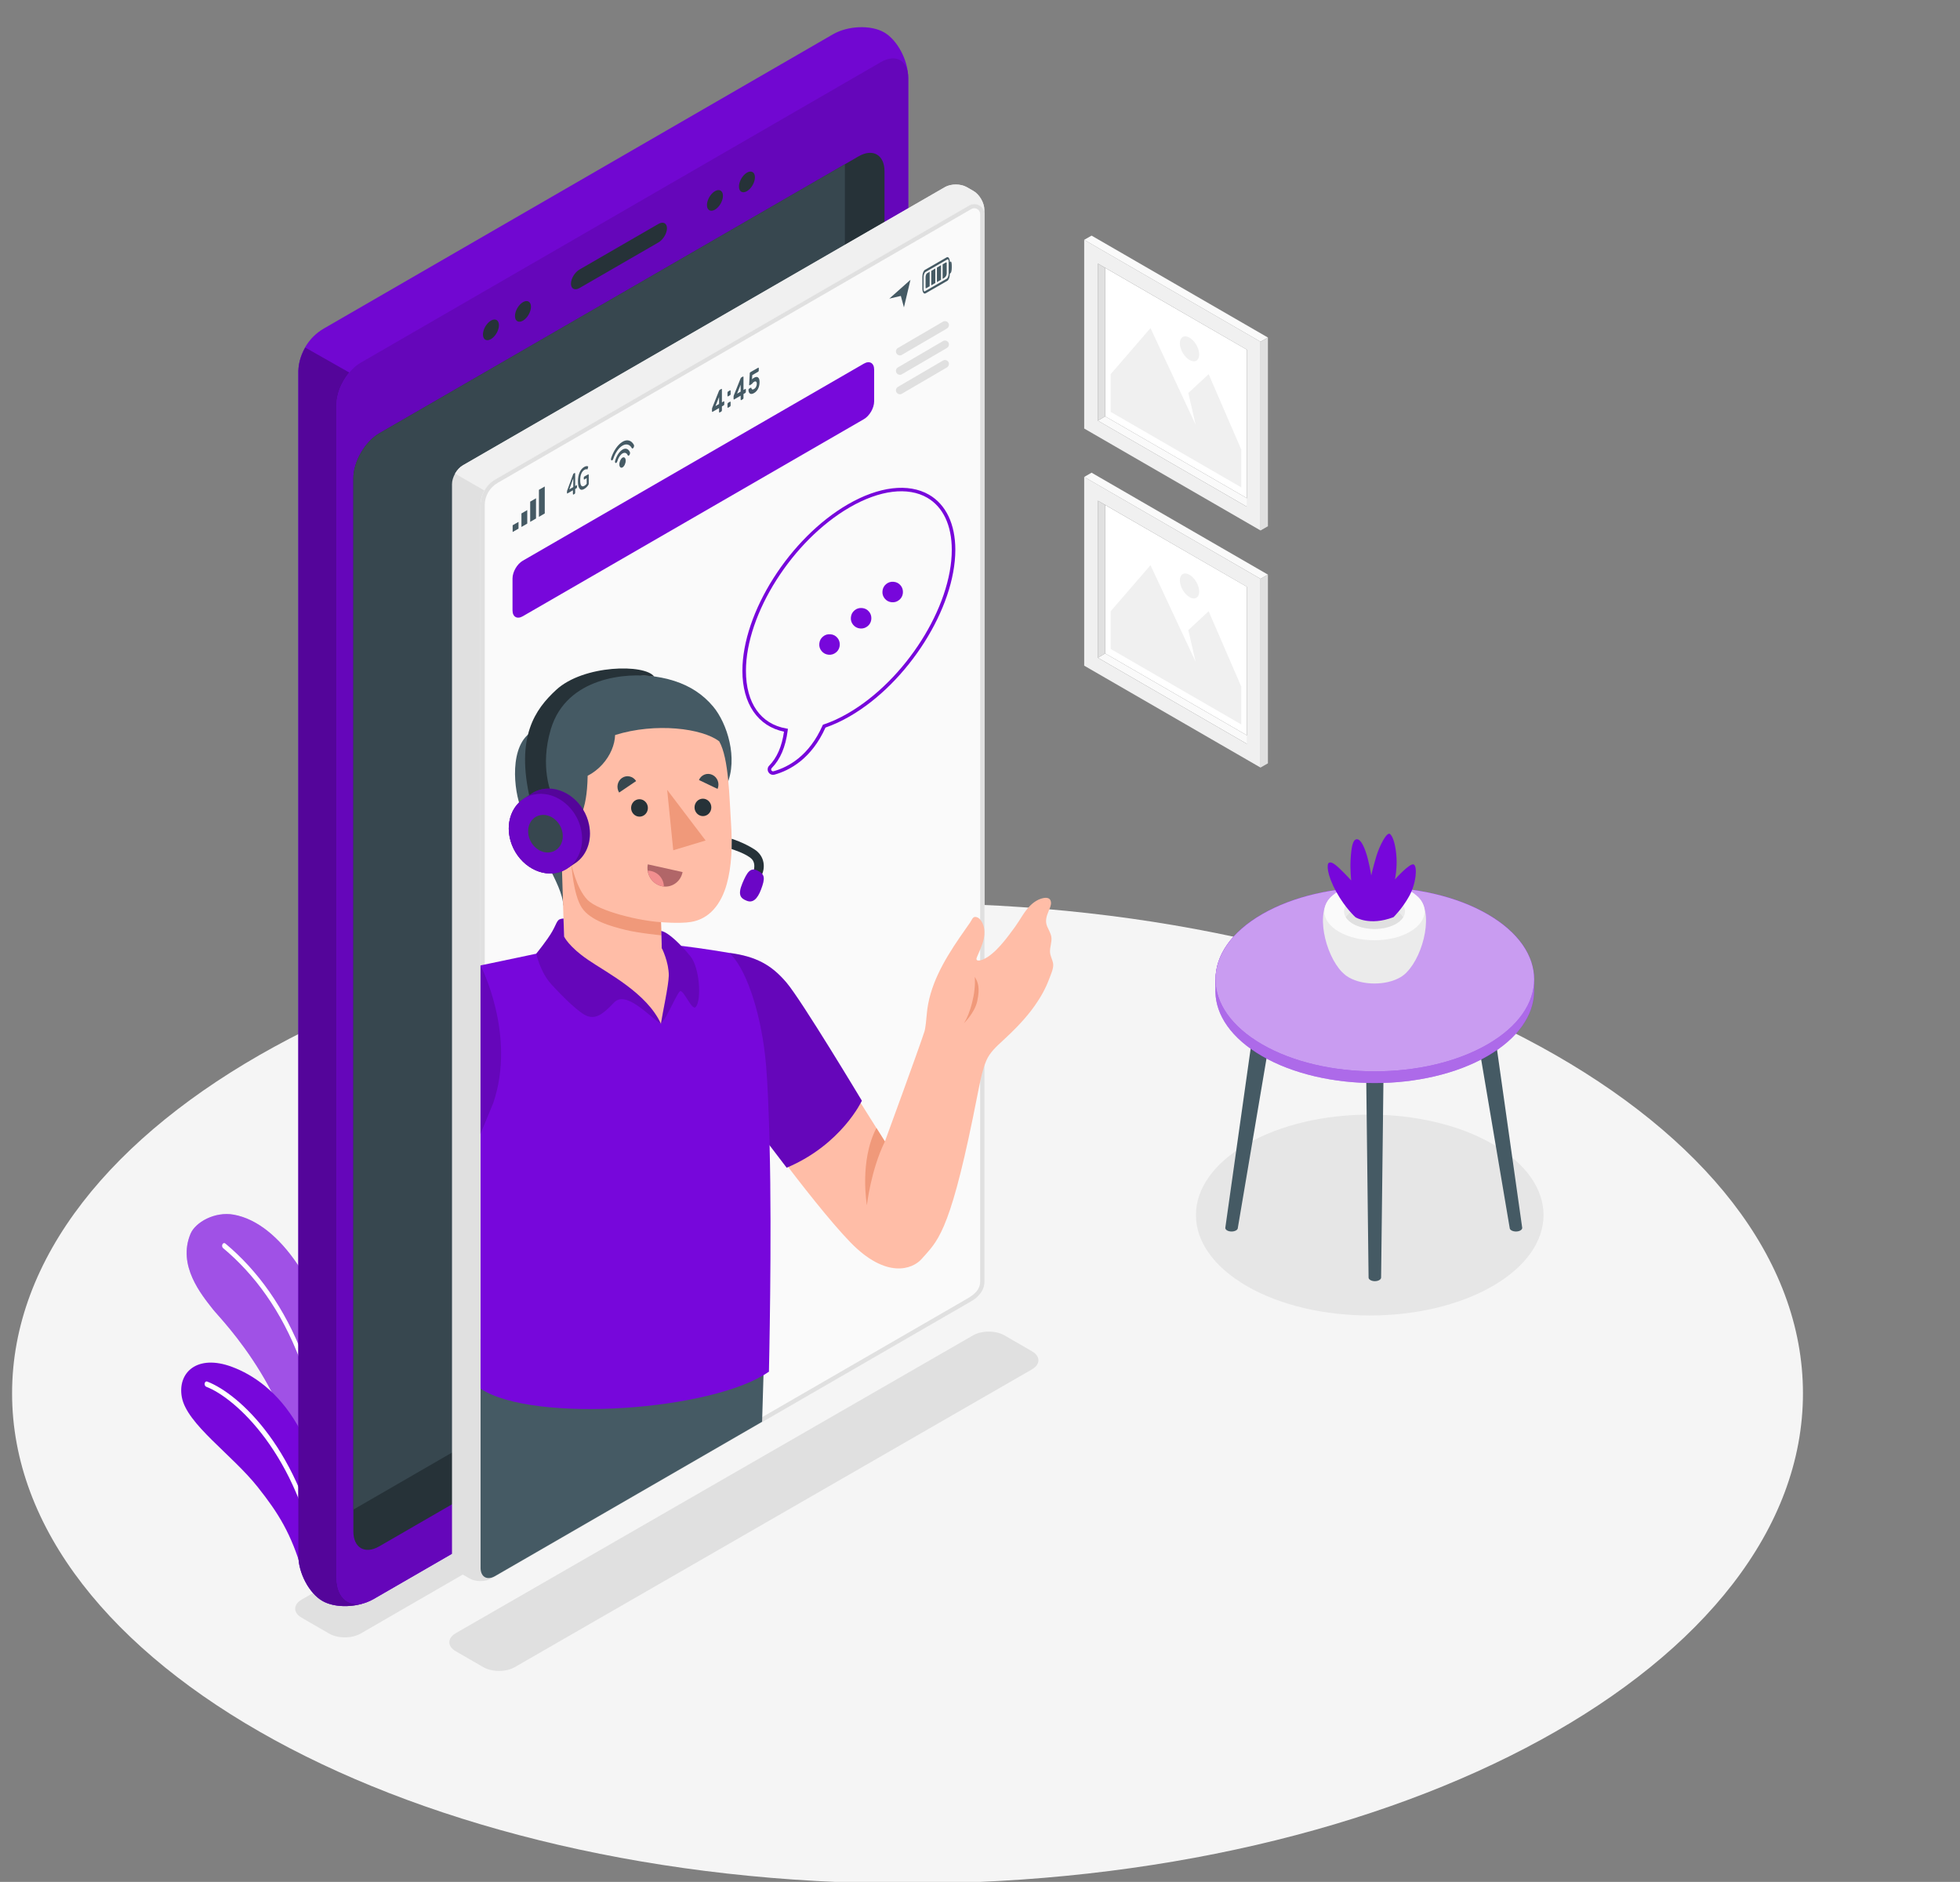 <svg width="649" height="623" viewBox="0 0 649 623" fill="none" xmlns="http://www.w3.org/2000/svg">
<rect x="0" y="0" width="649" height="623" fill="#808080" stroke="none"/>
<g clip-path="url(#clip0_2980_3179)">
<path d="M300.5 623.538C464.252 623.538 597 550.888 597 461.269C597 371.65 464.252 299 300.5 299C136.748 299 4 371.65 4 461.269C4 550.888 136.748 623.538 300.5 623.538Z" fill="#F5F5F5"/>
<path d="M412.85 378.74C390.383 391.727 390.383 412.773 412.85 425.76C435.332 438.746 471.77 438.746 494.237 425.76C516.719 412.773 516.719 391.727 494.237 378.74C471.77 365.753 435.318 365.753 412.85 378.74Z" fill="#E6E6E6"/>
<path d="M99.89 535.552L108.993 540.81C111.861 542.466 116.523 542.466 119.392 540.81L320.08 424.869C322.949 423.213 322.949 420.522 320.08 418.865L310.978 413.607C308.109 411.951 303.447 411.951 300.578 413.607L99.89 529.549C97.021 531.205 97.021 533.896 99.89 535.552Z" fill="#E0E0E0"/>
<path d="M150.935 546.661L160.038 551.919C162.906 553.575 167.554 553.575 170.437 551.919L341.693 453.34C344.562 451.683 344.562 448.992 341.693 447.336L332.59 442.078C329.721 440.422 325.06 440.422 322.191 442.078L150.935 540.658C148.066 542.314 148.066 545.005 150.935 546.661Z" fill="#E0E0E0"/>
<path d="M415.257 166.312L412.858 167.747L363.537 139.262L365.937 137.827L415.257 166.312Z" fill="#FAFAFA"/>
<path d="M365.938 137.827L412.858 164.918V115.759L365.938 88.668V137.827Z" fill="white"/>
<path d="M359 141.87L417.396 175.613V113.137L359 79.394V141.87ZM363.538 87.26L412.858 115.759V167.761L363.538 139.262V87.26Z" fill="#F0F0F0"/>
<path d="M363.537 139.263L365.937 137.827V88.668L363.537 87.261V139.263Z" fill="#E0E0E0"/>
<path d="M359 79.394L361.441 78L419.837 111.743L417.396 113.137L359 79.394Z" fill="#FAFAFA"/>
<path d="M419.838 111.743L417.396 113.137V175.614L419.838 174.22V111.743Z" fill="#E0E0E0"/>
<path d="M367.771 136.35L411.023 161.344V148.854L400.21 123.86L393.48 130.098L395.894 140.573L380.957 108.61L367.771 123.86V136.35Z" fill="#F0F0F0"/>
<path d="M393.879 111.784C395.645 112.805 397.079 115.29 397.079 117.332C397.079 119.375 395.645 120.203 393.879 119.181C392.114 118.16 390.68 115.676 390.68 113.633C390.68 111.591 392.114 110.763 393.879 111.784Z" fill="#F0F0F0"/>
<path d="M415.257 244.811L412.858 246.247L363.537 217.748L365.937 216.312L415.257 244.811Z" fill="#FAFAFA"/>
<path d="M365.938 216.312L412.858 243.417V194.244L365.938 167.167V216.312Z" fill="white"/>
<path d="M359 220.369L417.396 254.112V191.636L359 157.893V220.369ZM363.538 165.759L412.858 194.258V246.26L363.538 217.761V165.759Z" fill="#F0F0F0"/>
<path d="M363.537 217.748L365.937 216.313V167.168L363.537 165.746V217.748Z" fill="#E0E0E0"/>
<path d="M359 157.893L361.441 156.485L419.837 190.229L417.396 191.622L359 157.893Z" fill="#FAFAFA"/>
<path d="M419.838 190.229L417.396 191.622V254.099L419.838 252.705V190.229Z" fill="#E0E0E0"/>
<path d="M367.771 214.835L411.023 239.829V227.339L400.21 202.346L393.48 208.597L395.894 219.072L380.957 187.109L367.771 202.346V214.835Z" fill="#F0F0F0"/>
<path d="M393.879 190.283C395.645 191.304 397.079 193.789 397.079 195.831C397.079 197.874 395.645 198.702 393.879 197.68C392.114 196.659 390.68 194.175 390.68 192.132C390.68 190.09 392.114 189.262 393.879 190.283Z" fill="#F0F0F0"/>
<path d="M113.117 520.592C116.51 501.643 118.124 480.638 111.738 451.104C106.387 426.318 92.912 404.94 77.424 402.125C71.134 400.979 64.68 404.636 63.08 408.473C58.694 419.017 66.749 428.636 70.5 433.439C73.314 437.027 99.284 462.531 101.463 501.339L102.76 524.552C102.953 525.753 104.001 526.36 104.828 525.753L113.117 520.578V520.592Z" fill="#7707DB"/>
<path opacity="0.3" d="M113.117 520.592C116.51 501.643 118.124 480.638 111.738 451.104C106.387 426.318 92.912 404.94 77.424 402.125C71.134 400.979 64.68 404.636 63.08 408.473C58.694 419.017 66.749 428.636 70.5 433.439C73.314 437.027 99.284 462.531 101.463 501.339L102.76 524.552C102.953 525.753 104.001 526.36 104.828 525.753L113.117 520.578V520.592Z" fill="white"/>
<path d="M108.856 511.87C108.566 511.759 108.359 511.4 108.359 510.986C109.283 461.552 94.801 430.651 73.865 413.18C73.548 412.917 73.451 412.351 73.658 411.937C73.865 411.523 74.293 411.385 74.624 411.675C95.822 429.354 110.69 460.944 109.752 511.028C109.752 511.525 109.421 511.911 109.049 511.897C108.98 511.897 108.924 511.884 108.856 511.856V511.87Z" fill="white"/>
<path d="M104.827 525.767C102.51 527.423 101.242 524.041 100.083 520.15C96.373 507.66 92.29 501.049 85.326 492.272C76.747 481.466 61.851 471.474 60.21 462.531C58.721 454.416 65.244 448.178 76.843 452.511C90.787 457.714 109.627 474.62 108.993 523.158L104.827 525.753V525.767Z" fill="#7707DB"/>
<path d="M105.806 519.528C105.544 519.445 105.323 519.183 105.268 518.824C98.675 481.355 77.904 462.765 68.278 459.08C67.905 458.942 67.685 458.432 67.767 457.962C67.864 457.493 68.222 457.217 68.609 457.369C79.242 461.44 99.889 480.265 106.62 518.507C106.702 518.99 106.468 519.459 106.096 519.556C105.999 519.583 105.902 519.57 105.806 519.556V519.528Z" fill="white"/>
<path d="M414.465 344.589C414.465 344.147 414.755 343.72 415.32 343.388C416.465 342.726 418.34 342.726 419.485 343.388C420.064 343.72 420.354 344.161 420.354 344.589L409.872 406.514C409.872 406.817 409.665 407.121 409.265 407.342C408.452 407.811 407.141 407.811 406.328 407.342C405.928 407.107 405.734 406.817 405.721 406.514L414.479 344.589H414.465Z" fill="#455A64"/>
<path d="M495.299 344.589C495.299 344.147 495.01 343.72 494.444 343.388C493.3 342.726 491.424 342.726 490.279 343.388C489.7 343.72 489.41 344.161 489.41 344.589L499.892 406.514C499.892 406.817 500.099 407.121 500.499 407.342C501.313 407.811 502.637 407.811 503.437 407.342C503.837 407.107 504.03 406.817 504.044 406.514L495.286 344.589H495.299Z" fill="#455A64"/>
<path d="M458.186 349.281C458.186 348.84 457.896 348.412 457.331 348.081C456.186 347.418 454.311 347.418 453.166 348.081C452.587 348.412 452.297 348.854 452.297 349.281L453.166 422.951C453.166 423.254 453.373 423.544 453.773 423.779C454.586 424.248 455.91 424.248 456.71 423.779C457.11 423.544 457.303 423.254 457.317 422.951L458.186 349.281Z" fill="#455A64"/>
<path d="M507.988 324.191H507.933C507.933 316.394 502.83 308.596 492.527 302.634C471.922 290.738 438.517 290.738 417.912 302.634C407.609 308.582 402.506 316.38 402.506 324.191H402.451V328.373C402.575 336.074 407.734 343.747 417.898 349.626C438.504 361.523 471.908 361.523 492.513 349.626C502.678 343.747 507.85 336.074 507.961 328.373V324.191H507.988Z" fill="#7707DB"/>
<path opacity="0.4" d="M507.988 324.191H507.933C507.933 316.394 502.83 308.596 492.527 302.634C471.922 290.738 438.517 290.738 417.912 302.634C407.609 308.582 402.506 316.38 402.506 324.191H402.451V328.373C402.575 336.074 407.734 343.747 417.898 349.626C438.504 361.523 471.908 361.523 492.513 349.626C502.678 343.747 507.85 336.074 507.961 328.373V324.191H507.988Z" fill="white"/>
<path d="M417.927 302.648C397.321 314.544 397.321 333.852 417.927 345.748C438.532 357.644 471.936 357.644 492.542 345.748C513.147 333.852 513.147 314.544 492.542 302.648C471.936 290.751 438.532 290.751 417.927 302.648Z" fill="#7707DB"/>
<path opacity="0.6" d="M417.927 302.648C397.321 314.544 397.321 333.852 417.927 345.748C438.532 357.644 471.936 357.644 492.542 345.748C513.147 333.852 513.147 314.544 492.542 302.648C471.936 290.751 438.532 290.751 417.927 302.648Z" fill="white"/>
<path d="M444.42 321.845C438.696 316.007 435.331 301.406 440.917 296.769H469.328C474.914 301.406 471.549 315.993 465.825 321.831C465.77 321.886 465.715 321.941 465.674 321.997C465.605 322.066 465.549 322.121 465.48 322.19C465.315 322.342 465.149 322.493 464.956 322.645C464.915 322.687 464.86 322.714 464.818 322.756C464.68 322.866 464.543 322.976 464.391 323.087C464.143 323.266 463.894 323.418 463.646 323.556C458.943 326.275 451.302 326.275 446.599 323.556C446.351 323.418 446.103 323.252 445.854 323.073C445.716 322.976 445.578 322.866 445.454 322.769C445.399 322.728 445.344 322.687 445.289 322.631C445.109 322.48 444.944 322.342 444.792 322.19C444.71 322.121 444.641 322.038 444.572 321.969C444.53 321.928 444.475 321.886 444.434 321.831L444.42 321.845Z" fill="#EBEBEB"/>
<path d="M466.859 294.905C473.342 298.646 473.342 304.718 466.859 308.472C460.377 312.212 449.867 312.212 443.385 308.472C436.903 304.732 436.903 298.659 443.385 294.919C449.867 291.179 460.377 291.179 466.859 294.919V294.905Z" fill="#FAFAFA"/>
<path d="M462.266 297.569C466.211 299.846 466.211 303.545 462.266 305.822C458.322 308.099 451.936 308.099 447.992 305.822C444.047 303.545 444.047 299.846 447.992 297.569C451.936 295.292 458.322 295.292 462.266 297.569Z" fill="#EBEBEB"/>
<path d="M447.991 301.474C451.936 299.197 458.322 299.197 462.266 301.474C463.356 302.109 464.142 302.855 464.625 303.641C464.142 304.428 463.356 305.173 462.266 305.808C458.322 308.085 451.936 308.085 447.991 305.808C446.902 305.173 446.116 304.428 445.633 303.641C446.116 302.855 446.902 302.109 447.991 301.474Z" fill="#E0E0E0"/>
<path d="M461.398 303.642C461.398 303.642 464.184 300.992 466.557 296.769C468.943 292.546 469.384 286.901 468.143 286.197C466.915 285.494 461.895 291.138 461.895 291.138C461.895 291.138 462.64 287.688 462.419 283.934C462.212 280.18 461.288 276.758 460.212 276.068C459.137 275.377 456.723 280.125 455.702 283.561C454.682 286.998 454.047 289.827 454.047 289.827C454.047 289.827 453.344 285.176 452.199 281.919C450.944 278.358 449.813 277.544 448.93 277.903C448.048 278.262 447.468 279.918 447.206 284.665C447.027 287.991 447.413 291.469 447.413 291.469C447.413 291.469 445.648 289.523 443.676 287.633C441.524 285.563 440.6 285.273 439.979 285.673C439.359 286.073 439.193 289.289 442.531 295.347C445.482 300.688 448.834 303.656 448.834 303.656C448.834 303.656 453.454 306.636 461.357 303.656L461.398 303.642Z" fill="#7707DB"/>
<path d="M275.795 11.366L107.255 108.745C102.152 111.699 99.091 116.874 98.787 122.822V514.947C98.787 520.716 102.359 527.451 106.745 529.976C111.131 532.516 118.73 532.226 123.723 529.355L291.683 432.321C296.648 429.45 300.717 422.398 300.717 416.657V25.76C300.717 19.992 297.159 13.271 292.773 10.731C288.387 8.192 280.774 8.482 275.795 11.366Z" fill="#7707DB"/>
<path opacity="0.05" d="M275.795 11.366L107.255 108.745C102.152 111.699 99.091 116.874 98.787 122.822V514.947C98.787 520.716 102.359 527.451 106.745 529.976C111.131 532.516 118.73 532.226 123.723 529.355L291.683 432.321C296.648 429.45 300.717 422.398 300.717 416.657V25.76C300.717 19.992 297.159 13.271 292.773 10.731C288.387 8.192 280.774 8.482 275.795 11.366Z" fill="black"/>
<path d="M121.558 530.376C116.73 532.253 110.538 532.17 106.745 529.976C102.359 527.45 98.801 520.715 98.801 514.946V122.808C98.842 120.6 99.366 118.129 101.076 115.052L115.655 123.332C112.965 126.741 111.531 130.26 111.448 133.876V522.261C111.448 529.203 115.834 532.487 121.558 530.362V530.376Z" fill="#7707DB"/>
<path opacity="0.3" d="M121.558 530.376C116.73 532.253 110.538 532.17 106.745 529.976C102.359 527.45 98.801 520.715 98.801 514.946V122.808C98.842 120.6 99.366 118.129 101.076 115.052L115.655 123.332C112.965 126.741 111.531 130.26 111.448 133.876V522.261C111.448 529.203 115.834 532.487 121.558 530.362V530.376Z" fill="black"/>
<path d="M119.419 120.076C115.033 122.602 111.447 128.826 111.447 133.891V522.289C111.447 530.073 116.964 533.261 123.708 529.369L291.696 432.321C296.661 429.451 300.73 422.398 300.73 416.657V25.761C300.73 20.02 296.661 17.673 291.696 20.544L119.419 120.076Z" fill="#7707DB"/>
<path opacity="0.15" d="M119.419 120.076C115.033 122.602 111.447 128.826 111.447 133.891V522.289C111.447 530.073 116.964 533.261 123.708 529.369L291.696 432.321C296.661 429.451 300.73 422.398 300.73 416.657V25.761C300.73 20.02 296.661 17.673 291.696 20.544L119.419 120.076Z" fill="black"/>
<path d="M125.598 143.441C120.854 146.187 117.006 152.839 117.006 158.318V506.956C117.006 512.435 120.854 514.657 125.598 511.911L284.29 420.218C289.007 417.485 292.882 410.792 292.882 405.34V56.716C292.882 51.264 289.021 49.029 284.29 51.761L125.598 143.441Z" fill="#263238"/>
<path d="M279.752 395.818V54.384L125.598 143.441C120.854 146.187 117.006 152.839 117.006 158.318V499.752L271.146 410.695C275.863 407.963 279.739 401.269 279.739 395.818H279.752Z" fill="#37474F"/>
<path d="M191.884 89.23L218.02 74.132C219.579 73.235 220.847 73.87 220.847 75.567C220.847 77.265 219.579 79.363 218.02 80.26L191.884 95.358C190.326 96.255 189.057 95.62 189.057 93.923C189.057 92.225 190.326 90.127 191.884 89.23Z" fill="#263238"/>
<path d="M236.736 63.285C238.198 62.444 239.384 63.12 239.384 64.817C239.384 66.515 238.198 68.557 236.736 69.413C235.274 70.255 234.088 69.579 234.088 67.881C234.088 66.197 235.274 64.141 236.736 63.285Z" fill="#263238"/>
<path d="M247.328 57.157C248.79 56.316 249.976 56.992 249.976 58.689C249.976 60.373 248.79 62.429 247.328 63.285C245.866 64.127 244.68 63.451 244.68 61.753C244.68 60.069 245.866 58.013 247.328 57.157Z" fill="#263238"/>
<path d="M162.562 106.137C164.024 105.295 165.21 105.971 165.21 107.669C165.21 109.366 164.024 111.409 162.562 112.265C161.1 113.106 159.914 112.43 159.914 110.733C159.914 109.035 161.1 106.993 162.562 106.137Z" fill="#263238"/>
<path d="M173.168 100.023C174.63 99.181 175.816 99.857 175.816 101.555C175.816 103.252 174.63 105.295 173.168 106.15C171.706 106.992 170.52 106.316 170.52 104.618C170.52 102.921 171.706 100.878 173.168 100.023Z" fill="#263238"/>
<path d="M312.895 61.961L153.266 154.054C151.28 155.199 149.666 157.987 149.666 160.278V515.085C149.666 517.376 151.28 520.164 153.266 521.296L155.514 522.579C157.5 523.725 160.727 523.711 162.713 522.565L322.343 430.32C324.329 429.175 325.943 426.387 325.943 424.096V69.441C325.943 67.15 324.329 64.362 322.343 63.23L320.095 61.947C318.109 60.801 314.881 60.815 312.895 61.947V61.961Z" fill="#E0E0E0"/>
<path d="M325.928 424.358C325.928 427.519 323.708 429.534 320.963 431.121L164.078 521.765C161.348 523.352 159.113 522.069 159.113 518.894V167.248C159.113 163.714 161.003 160.444 164.051 158.677L320.95 67.992C323.156 66.708 325.915 68.309 325.915 70.862V424.358H325.928Z" fill="#FAFAFA"/>
<path d="M322.618 68.93C323.542 68.93 324.549 69.675 324.549 70.862V424.358C324.549 426.497 323.225 428.223 320.274 429.92L163.389 520.564C162.837 520.882 162.299 521.061 161.872 521.061C160.685 521.061 160.506 519.709 160.506 518.894V167.248C160.506 164.211 162.134 161.396 164.754 159.878L321.653 69.192C321.956 69.013 322.273 68.93 322.618 68.93ZM322.618 67.55C322.067 67.55 321.501 67.688 320.963 68.005L164.065 158.691C161.003 160.458 159.127 163.728 159.127 167.261V518.894C159.127 521.144 160.244 522.441 161.885 522.441C162.547 522.441 163.306 522.22 164.106 521.765L320.991 431.121C323.735 429.534 325.956 427.519 325.956 424.358V70.862C325.956 68.93 324.37 67.536 322.632 67.536L322.618 67.55Z" fill="#E0E0E0"/>
<path d="M325.928 69.441V70.849C325.928 68.295 323.156 66.708 320.949 67.978L164.05 158.664C162.519 159.533 161.278 160.789 160.437 162.279C160.409 162.321 160.395 162.348 160.381 162.39L150.672 156.787C151.334 155.641 152.23 154.634 153.265 154.04L312.88 61.933C314.867 60.788 318.094 60.788 320.08 61.919L322.314 63.203C324.3 64.335 325.928 67.122 325.928 69.413V69.441Z" fill="#F0F0F0"/>
<path d="M189.76 163.701C189.76 163.701 189.705 163.59 189.705 163.466V162.307L187.898 163.356C187.801 163.411 187.746 163.356 187.746 163.19V162.776C187.746 162.68 187.746 162.611 187.76 162.542C187.76 162.486 187.787 162.404 187.829 162.321L189.76 157.063C189.801 156.966 189.829 156.897 189.856 156.856C189.884 156.814 189.925 156.773 189.98 156.745L190.229 156.607C190.311 156.566 190.353 156.566 190.394 156.607C190.422 156.649 190.449 156.731 190.449 156.856V160.899L190.849 160.665C190.932 160.623 190.973 160.623 191.015 160.665C191.042 160.706 191.056 160.789 191.056 160.913V161.189C191.056 161.313 191.042 161.41 191.015 161.479C190.987 161.548 190.932 161.603 190.849 161.658L190.449 161.893V163.052C190.449 163.176 190.436 163.273 190.394 163.342C190.367 163.411 190.311 163.48 190.229 163.521L189.925 163.701C189.842 163.742 189.801 163.756 189.76 163.715V163.701ZM189.829 161.244V158.36L188.518 162.003L189.829 161.244Z" fill="#455A64"/>
<path d="M191.911 161.755C191.552 161.341 191.373 160.54 191.373 159.395C191.373 158.249 191.552 157.256 191.911 156.414C192.27 155.586 192.766 154.978 193.414 154.606C193.676 154.454 193.911 154.357 194.145 154.33C194.366 154.288 194.559 154.33 194.711 154.413C194.738 154.426 194.766 154.468 194.766 154.509C194.766 154.537 194.766 154.592 194.738 154.647L194.573 155.254C194.545 155.323 194.531 155.379 194.504 155.392C194.504 155.392 194.462 155.392 194.435 155.392C194.173 155.282 193.869 155.337 193.511 155.544C193.083 155.793 192.738 156.207 192.49 156.786C192.242 157.366 192.118 158.097 192.118 158.994C192.118 159.891 192.242 160.485 192.476 160.775C192.711 161.065 193.042 161.092 193.469 160.858C193.621 160.775 193.773 160.664 193.911 160.54C194.049 160.416 194.173 160.278 194.269 160.154V158.277L193.511 158.718C193.428 158.76 193.387 158.76 193.345 158.718C193.318 158.677 193.304 158.594 193.304 158.47V158.208C193.304 158.084 193.318 157.987 193.345 157.918C193.373 157.849 193.428 157.794 193.511 157.752L194.711 157.062C194.793 157.021 194.849 157.021 194.89 157.062C194.931 157.118 194.945 157.214 194.945 157.366V160.043C194.945 160.14 194.945 160.223 194.931 160.278C194.931 160.333 194.89 160.402 194.862 160.457C194.518 161.051 194.035 161.52 193.428 161.879C192.78 162.251 192.283 162.238 191.925 161.81L191.911 161.755Z" fill="#455A64"/>
<path d="M207.18 152.508C207.18 153.405 206.711 154.399 206.132 154.73C205.553 155.061 205.084 154.606 205.084 153.723C205.084 152.839 205.553 151.832 206.132 151.501C206.711 151.17 207.18 151.625 207.18 152.508Z" fill="#455A64"/>
<path d="M206.132 148.851C205.07 149.458 204.146 150.907 203.691 152.522C203.594 152.853 203.649 153.157 203.801 153.253C203.994 153.378 204.297 153.115 204.408 152.701C204.739 151.556 205.387 150.535 206.132 150.107C206.877 149.679 207.525 149.941 207.856 150.714C207.98 150.99 208.27 150.907 208.463 150.549C208.614 150.259 208.67 149.9 208.573 149.679C208.104 148.603 207.18 148.216 206.132 148.837V148.851Z" fill="#455A64"/>
<path d="M206.132 146.257C204.56 147.168 203.167 149.238 202.381 151.598C202.27 151.943 202.298 152.302 202.463 152.398C202.657 152.522 202.932 152.288 203.07 151.888C203.718 149.955 204.849 148.258 206.132 147.513C207.415 146.767 208.56 147.154 209.194 148.341C209.332 148.589 209.608 148.506 209.801 148.161C209.966 147.858 210.008 147.471 209.884 147.251C209.097 145.801 207.704 145.318 206.132 146.243V146.257Z" fill="#455A64"/>
<path d="M241.73 129.226C241.73 129.226 241.827 129.199 241.868 129.226C241.909 129.268 241.923 129.323 241.923 129.392V130.441C241.923 130.523 241.909 130.592 241.868 130.675C241.827 130.758 241.785 130.813 241.73 130.841L241.082 131.213C241.082 131.213 240.985 131.241 240.944 131.213C240.902 131.172 240.889 131.117 240.889 131.048V129.999C240.889 129.916 240.902 129.847 240.944 129.764C240.985 129.682 241.027 129.626 241.082 129.599L241.73 129.226ZM241.73 132.98C241.73 132.98 241.827 132.952 241.868 132.98C241.909 133.021 241.923 133.077 241.923 133.146V134.194C241.923 134.277 241.909 134.346 241.868 134.429C241.827 134.512 241.785 134.567 241.73 134.595L241.082 134.967C241.082 134.967 240.985 134.995 240.944 134.967C240.902 134.94 240.889 134.871 240.889 134.802V133.753C240.889 133.67 240.902 133.601 240.944 133.518C240.985 133.435 241.027 133.38 241.082 133.353L241.73 132.98Z" fill="#455A64"/>
<path d="M245.44 132.455C245.44 132.455 245.344 132.483 245.302 132.455C245.261 132.414 245.247 132.359 245.247 132.29V130.992L243.095 132.234C243.095 132.234 242.999 132.262 242.958 132.234C242.916 132.193 242.902 132.138 242.902 132.069V131.31C242.902 131.213 242.916 131.117 242.944 131.02C242.971 130.923 243.013 130.827 243.054 130.716L245.178 125.389C245.275 125.155 245.371 125.017 245.468 124.961L245.992 124.658C245.992 124.658 246.088 124.63 246.13 124.658C246.171 124.699 246.185 124.754 246.185 124.823V129.115L246.778 128.77C246.778 128.77 246.874 128.743 246.916 128.77C246.957 128.812 246.971 128.867 246.971 128.936V129.695C246.971 129.778 246.957 129.847 246.916 129.93C246.874 130.013 246.833 130.068 246.778 130.095L246.185 130.44V131.738C246.185 131.82 246.171 131.889 246.13 131.972C246.088 132.055 246.047 132.11 245.992 132.138L245.426 132.469L245.44 132.455ZM245.247 129.64V127.349L244.061 130.33L245.247 129.64Z" fill="#455A64"/>
<path d="M238.296 136.554C238.296 136.554 238.199 136.582 238.158 136.554C238.116 136.526 238.102 136.457 238.102 136.388V135.091L235.951 136.333C235.951 136.333 235.854 136.361 235.813 136.333C235.772 136.292 235.758 136.236 235.758 136.167V135.408C235.758 135.312 235.772 135.215 235.799 135.119C235.827 135.022 235.868 134.925 235.91 134.815L238.033 129.488C238.13 129.253 238.227 129.115 238.323 129.06L238.847 128.756C238.847 128.756 238.944 128.729 238.985 128.756C239.027 128.798 239.04 128.853 239.04 128.922V133.214L239.633 132.869C239.633 132.869 239.73 132.841 239.771 132.869C239.813 132.91 239.826 132.966 239.826 133.035V133.794C239.826 133.877 239.813 133.946 239.771 134.028C239.73 134.111 239.689 134.166 239.633 134.194L239.04 134.539V135.836C239.04 135.919 239.027 135.988 238.985 136.071C238.944 136.154 238.902 136.209 238.847 136.236L238.282 136.568L238.296 136.554ZM238.102 133.739V131.448L236.916 134.429L238.102 133.739Z" fill="#455A64"/>
<path d="M248.24 123.637C248.24 123.554 248.254 123.485 248.295 123.402C248.336 123.319 248.378 123.264 248.433 123.236L251.053 121.732C251.053 121.732 251.15 121.704 251.191 121.732C251.233 121.773 251.246 121.829 251.246 121.898V122.657C251.246 122.739 251.233 122.808 251.191 122.891C251.15 122.974 251.109 123.029 251.053 123.057L249.095 124.189L249.012 125.61C249.136 125.458 249.26 125.334 249.385 125.251C249.509 125.168 249.605 125.099 249.688 125.058C249.95 124.906 250.184 124.823 250.405 124.796C250.626 124.768 250.819 124.823 250.984 124.934C251.15 125.058 251.274 125.237 251.371 125.486C251.467 125.734 251.509 126.065 251.509 126.466C251.509 126.921 251.467 127.335 251.371 127.722C251.274 128.108 251.15 128.439 250.984 128.757C250.819 129.06 250.626 129.322 250.405 129.557C250.184 129.778 249.95 129.971 249.702 130.109C249.385 130.289 249.109 130.399 248.874 130.413C248.64 130.427 248.46 130.385 248.309 130.275C248.157 130.164 248.047 130.013 247.964 129.792C247.881 129.585 247.84 129.336 247.84 129.074C247.84 128.991 247.84 128.908 247.895 128.839C247.936 128.757 247.978 128.715 248.033 128.674L248.598 128.343C248.598 128.343 248.681 128.315 248.723 128.343C248.764 128.37 248.791 128.412 248.805 128.481C248.833 128.632 248.874 128.743 248.943 128.812C248.998 128.881 249.067 128.922 249.15 128.936C249.233 128.95 249.316 128.936 249.412 128.908C249.509 128.867 249.605 128.826 249.716 128.757C249.978 128.605 250.198 128.37 250.35 128.053C250.516 127.735 250.598 127.39 250.598 127.004C250.598 126.687 250.516 126.466 250.35 126.341C250.185 126.217 249.978 126.231 249.716 126.383C249.578 126.466 249.467 126.549 249.385 126.618C249.302 126.7 249.233 126.769 249.191 126.838C249.136 126.907 249.095 126.976 249.054 127.032C249.012 127.087 248.957 127.142 248.888 127.17L248.254 127.542C248.254 127.542 248.157 127.57 248.116 127.542C248.074 127.501 248.061 127.446 248.061 127.377L248.267 123.623L248.24 123.637Z" fill="#455A64"/>
<path d="M169.748 176.121V173.885L171.693 172.768V175.003L169.748 176.121Z" fill="#455A64"/>
<path d="M172.658 174.452V169.98L174.589 168.862V173.334L172.658 174.452Z" fill="#455A64"/>
<path d="M175.555 172.767V166.074L177.486 164.956V171.649L175.555 172.767Z" fill="#455A64"/>
<path d="M178.451 171.098V162.155L180.382 161.051V169.98L178.451 171.098Z" fill="#455A64"/>
<path d="M314.192 85.422C313.985 85.118 313.737 85.036 313.474 85.187L306.261 89.341C305.792 89.618 305.42 90.57 305.42 91.536V95.593C305.42 96.132 305.53 96.587 305.737 96.891C305.82 97.015 305.916 97.111 306.027 97.153C306.165 97.208 306.303 97.208 306.454 97.125L313.668 92.971C314.137 92.695 314.509 91.743 314.509 90.777V86.719C314.509 86.181 314.399 85.726 314.192 85.422ZM305.93 96.366C305.861 96.256 305.82 96.035 305.82 95.773V91.715C305.82 91.011 306.11 90.239 306.454 90.045L313.668 85.891C313.75 85.836 313.833 85.836 313.902 85.864C313.943 85.877 313.971 85.905 313.999 85.947C314.068 86.057 314.109 86.278 314.109 86.54V90.597C314.109 91.301 313.819 92.074 313.474 92.267L306.261 96.421C306.123 96.504 306.013 96.477 305.944 96.366H305.93Z" fill="#455A64"/>
<path d="M307.834 89.963V94.766L306.703 95.414C306.607 95.469 306.482 95.4 306.482 95.29V91.716C306.482 91.205 306.703 90.625 306.951 90.474L307.834 89.963Z" fill="#455A64"/>
<path d="M308.357 89.673L309.709 88.887V93.689L308.357 94.462V89.673Z" fill="#455A64"/>
<path d="M310.234 88.596L311.586 87.796V92.612L310.234 93.399V88.596Z" fill="#455A64"/>
<path d="M313.475 87.037V90.501C313.475 91.136 313.13 91.729 312.578 92.047L312.123 92.309V87.506L313.199 86.885C313.323 86.816 313.475 86.899 313.475 87.037Z" fill="#455A64"/>
<path d="M314.785 86.595C314.978 86.471 315.143 87.05 315.143 87.892V88.651C315.143 89.479 314.978 90.266 314.771 90.404L314.398 90.652V86.816C314.398 86.816 314.564 86.719 314.771 86.595H314.785Z" fill="#455A64"/>
<path d="M294.471 98.864L301.477 92.626L299.312 101.762L298.291 97.967L294.471 98.864Z" fill="#455A64"/>
<path d="M173.098 185.631L286.055 120.38C287.931 119.304 289.448 120.173 289.448 122.34V132.884C289.448 135.051 287.931 137.687 286.055 138.763L173.098 204.014C171.222 205.09 169.705 204.221 169.705 202.054V191.51C169.705 189.343 171.222 186.707 173.098 185.631Z" fill="#7707DB"/>
<path d="M297.971 130.523C297.516 130.523 297.088 130.289 296.84 129.875C296.481 129.254 296.688 128.453 297.309 128.081L312.246 119.358C312.866 119 313.666 119.207 314.039 119.828C314.397 120.449 314.19 121.249 313.57 121.622L298.633 130.344C298.426 130.468 298.205 130.523 297.971 130.523Z" fill="#E0E0E0"/>
<path d="M297.971 124.079C297.516 124.079 297.088 123.844 296.84 123.43C296.481 122.809 296.688 122.009 297.309 121.636L312.246 112.914C312.866 112.555 313.666 112.762 314.039 113.383C314.397 114.004 314.19 114.805 313.57 115.177L298.633 123.9C298.426 124.024 298.205 124.079 297.971 124.079Z" fill="#E0E0E0"/>
<path d="M297.971 117.647C297.516 117.647 297.088 117.413 296.84 116.999C296.481 116.378 296.688 115.577 297.309 115.205L312.246 106.482C312.866 106.124 313.666 106.331 314.039 106.952C314.397 107.573 314.19 108.373 313.57 108.746L298.633 117.468C298.426 117.592 298.205 117.647 297.971 117.647Z" fill="#E0E0E0"/>
<path d="M159.127 443.32V519.018C159.127 522.068 161.279 523.297 163.899 521.778L211.22 494.439L215.812 491.789L252.348 470.674C252.554 463.787 252.734 457.935 252.858 453.657C253.023 448.703 253.106 445.818 253.106 445.818L159.127 443.32Z" fill="#455A64"/>
<path d="M306.068 341.636C306.482 340.325 306.758 337.178 306.868 335.812C307.64 326.399 312.523 318.05 317.736 310.404C318.632 309.093 319.543 307.796 320.453 306.499C320.894 305.864 321.363 305.256 321.722 304.58C322.053 303.945 322.37 303.407 323.267 303.587C323.901 303.711 324.411 304.194 324.798 304.718C326.066 306.457 326.191 308.803 325.722 310.901C325.253 312.999 324.273 314.945 323.46 316.932C322.839 318.45 324.66 317.995 325.473 317.65C329.528 315.952 333.597 310.28 336.135 306.788C337.803 304.497 339.045 301.903 341.058 299.874C342.3 298.618 343.831 297.611 345.568 297.293C346.741 297.086 347.899 297.293 348.01 298.77C348.079 299.695 347.651 300.578 347.292 301.434C346.575 303.214 345.955 304.801 346.727 306.678C347.223 307.851 347.954 308.969 348.134 310.225C348.354 311.839 347.637 313.44 347.679 315.069C347.72 316.518 348.548 317.719 348.727 319.085C348.92 320.548 347.968 322.563 347.472 323.915C346.286 327.131 344.603 330.153 342.617 332.955C339.61 337.206 335.928 340.932 332.107 344.451C330.011 346.383 327.735 348.412 326.604 351.089C325.446 353.808 324.867 356.582 324.26 359.494C323.515 363.055 322.867 366.643 322.108 370.203C314.191 408.805 310.233 410.985 305.213 416.74C302.179 420.218 293.421 423.503 281.518 411.206C268.333 397.571 243.052 362.185 243.052 362.185L237.77 315.041C237.77 315.041 242.459 316.297 248.417 317.995C253.961 319.582 259.809 325.157 263.754 331.395C271.919 344.327 293.007 377.891 293.007 377.891C293.007 377.891 304.454 346.659 306.054 341.636H306.068Z" fill="#FFBDA7"/>
<path d="M241.536 315.455C250.252 316.628 255.397 319.333 260.486 325.364C265.575 331.409 285.381 364.393 285.381 364.393C285.381 364.393 278.65 378.912 260.486 386.571L237.908 356.954L241.536 315.455Z" fill="#7707DB"/>
<path opacity="0.15" d="M241.536 315.455C250.252 316.628 255.397 319.333 260.486 325.364C265.575 331.409 285.381 364.393 285.381 364.393C285.381 364.393 278.65 378.912 260.486 386.571L237.908 356.954L241.536 315.455Z" fill="black"/>
<path d="M293.007 377.89C288.345 387.399 287.049 398.992 287.049 398.992C287.049 398.992 284.47 384.363 290.207 373.419L293.007 377.877V377.89Z" fill="#F0997A"/>
<path d="M322.756 323.391C323.239 328.704 321.101 335.991 319.156 338.737C319.156 338.737 322.701 335.425 323.583 331.437C324.549 327.062 323.859 325.116 322.756 323.391Z" fill="#F0997A"/>
<path d="M254.692 454.031C236.432 467.003 176.657 471.323 159.127 459.73V319.596L160.465 319.32L177.595 315.718L186.877 313.758L189.235 313.261L197.497 311.522L219.067 312.778L225.55 313.151L226.17 313.192C226.17 313.192 233.673 314.103 241.466 315.456C241.755 315.704 242.017 315.98 242.307 316.284C247.7 322.135 252.375 337.054 253.685 352.911C254.182 358.97 254.554 368.051 254.83 378.319C254.83 378.319 254.83 378.954 254.83 379.271C255.63 410.516 254.61 454.031 254.61 454.031H254.692Z" fill="#7707DB"/>
<path d="M240.665 259.824C244.486 251.046 240.748 239.412 236.169 233.933C229.563 226.025 219.274 222.617 203.785 223.583C191.993 224.314 180.408 229.213 178.201 241.317C168.726 244.146 169.801 259.713 172.16 266.572C176.946 280.511 186.338 292.629 186.504 299.764L240.665 259.81V259.824Z" fill="#455A64"/>
<path d="M240.665 292.601C238.803 299.322 234.914 304.263 228.694 305.229C224.984 305.822 218.874 305.284 218.874 305.284L219.122 313.854C227.494 321.017 224.418 330.429 218.846 338.917C211.909 331.202 203.978 328.456 197.041 325.392C190.131 322.356 186.931 315.593 186.931 315.593L186.049 286.666C186.049 286.666 182.242 290.986 175.967 286.901C171.663 284.086 168.574 276.826 171.705 270.133C174.808 263.564 181.042 266.283 182.959 268.27C184.862 270.257 187.111 274.011 188.697 273.487C191.124 272.672 191.924 271.154 192.558 269.54C193.676 266.724 194.475 263.095 194.586 256.815C196.324 255.932 197.992 254.676 199.454 253.061C202.13 250.094 203.564 246.561 203.675 243.332C217.108 239.122 232.569 241.11 238.155 245.429C241.369 251.088 241.493 264.268 242.017 271.858C242.596 280.097 242.224 286.956 240.665 292.587V292.601Z" fill="#FFBDA7"/>
<path d="M218.874 305.284C211.991 304.898 198.172 301.682 194.475 297.846C190.793 294.009 189.221 286.143 189.221 286.143C189.221 286.143 189.772 296.065 192.627 300.454C195.482 304.843 202.668 306.747 207.04 307.824C211.412 308.914 218.998 309.646 218.998 309.646L218.874 305.284Z" fill="#F0997A"/>
<path d="M218.832 338.916C215.232 336.708 207.288 327.683 203.344 331.878C199.399 336.073 197.275 337.219 194.668 336.446C192.062 335.673 186.297 329.973 182.531 325.819C178.766 321.665 177.58 315.69 177.58 315.69C177.58 315.69 181.221 311.259 182.89 308.306C184.683 305.132 184.297 304.235 186.586 304.083L186.793 310.073C186.793 310.073 188.255 313.343 194.71 317.76C201.165 322.176 214.198 328.759 218.846 338.93L218.832 338.916Z" fill="#7707DB"/>
<path opacity="0.15" d="M218.832 338.916C215.232 336.708 207.288 327.683 203.344 331.878C199.399 336.073 197.275 337.219 194.668 336.446C192.062 335.673 186.297 329.973 182.531 325.819C178.766 321.665 177.58 315.69 177.58 315.69C177.58 315.69 181.221 311.259 182.89 308.306C184.683 305.132 184.297 304.235 186.586 304.083L186.793 310.073C186.793 310.073 188.255 313.343 194.71 317.76C201.165 322.176 214.198 328.759 218.846 338.93L218.832 338.916Z" fill="black"/>
<path d="M218.832 338.917C220.97 336.957 224.459 327.821 225.397 328.097C226.776 328.497 229.231 334.79 230.417 333.328C232.307 331.009 231.728 320.41 228.597 316.559C225.59 312.847 221.301 308.61 218.97 308.21L219.135 313.855C219.135 313.855 221.48 318.436 221.453 322.963C221.425 326.165 219.287 335.839 218.846 338.917H218.832Z" fill="#7707DB"/>
<path opacity="0.15" d="M218.832 338.917C220.97 336.957 224.459 327.821 225.397 328.097C226.776 328.497 229.231 334.79 230.417 333.328C232.307 331.009 231.728 320.41 228.597 316.559C225.59 312.847 221.301 308.61 218.97 308.21L219.135 313.855C219.135 313.855 221.48 318.436 221.453 322.963C221.425 326.165 219.287 335.839 218.846 338.917H218.832Z" fill="black"/>
<path d="M214.529 267.469C214.529 269.07 213.288 270.354 211.757 270.354C210.226 270.354 208.971 269.056 208.971 267.469C208.971 265.868 210.212 264.585 211.743 264.585C213.274 264.585 214.529 265.882 214.529 267.469Z" fill="#263238"/>
<path d="M210.639 258.568L205.012 262.377C203.991 260.748 204.419 258.581 205.964 257.533C207.522 256.484 209.605 256.953 210.639 258.568Z" fill="#37474F"/>
<path d="M237.616 261.176L231.438 258.223C232.196 256.47 234.196 255.711 235.892 256.525C237.603 257.339 238.361 259.423 237.603 261.176H237.616Z" fill="#37474F"/>
<path d="M235.535 267.29C235.535 268.891 234.293 270.174 232.763 270.174C231.232 270.174 229.977 268.877 229.977 267.29C229.977 265.689 231.218 264.405 232.749 264.405C234.28 264.405 235.535 265.703 235.535 267.29Z" fill="#263238"/>
<path d="M220.914 261.479L222.928 281.477L233.644 278.248L220.914 261.479Z" fill="#F0997A"/>
<path d="M214.515 286.143L226.018 288.696C225.383 291.98 222.294 294.078 219.108 293.374C215.936 292.67 213.867 289.441 214.501 286.143H214.515Z" fill="#B16668"/>
<path d="M219.109 293.374C219.357 293.429 219.591 293.429 219.826 293.457C219.757 290.545 217.385 288.24 214.475 288.24C214.833 290.711 216.612 292.822 219.109 293.374Z" fill="#F28F8F"/>
<path d="M163.334 365.139L159.113 375.324V319.609C159.113 319.609 171.043 342.491 163.334 365.139Z" fill="#7707DB"/>
<path opacity="0.15" d="M163.334 365.139L159.113 375.324V319.609C159.113 319.609 171.043 342.491 163.334 365.139Z" fill="black"/>
<path d="M242.293 277.683C242.293 277.683 246.141 278.856 249.755 281.147C253.368 283.438 253.493 287.481 252.031 290.076L249.189 289.524C249.189 289.524 250.651 286.198 248.941 284.404C247.231 282.623 242.252 281.078 242.252 281.078L242.293 277.683Z" fill="#263238"/>
<path d="M250.844 288.226C248.54 287.108 247.437 288.544 245.809 292.449C244.182 296.355 245.299 297.432 247.285 298.204C249.257 298.977 250.788 297.68 252.002 294.451C253.367 290.807 253.34 289.441 250.857 288.226H250.844Z" fill="#7707DB"/>
<path opacity="0.1" d="M250.844 288.226C248.54 287.108 247.437 288.544 245.809 292.449C244.182 296.355 245.299 297.432 247.285 298.204C249.271 298.977 250.788 297.68 252.002 294.451C253.367 290.807 253.34 289.441 250.857 288.226H250.844Z" fill="black"/>
<path d="M184.131 228.413C177.263 234.775 170.656 243.829 175.552 264.737C172.601 267.359 171.346 271.886 172.711 276.537C174.601 282.996 180.793 287.246 186.545 286.018C192.296 284.804 195.427 278.579 193.537 272.12C192.131 267.29 186.931 262.612 182.669 262.915C182.669 262.915 178.587 253.972 182.421 241.303C187.634 224.038 207.757 222.603 216.612 223.997C213.632 219.76 193.22 219.995 184.131 228.413Z" fill="#263238"/>
<path d="M194.752 271.803C192.656 264.654 185.801 259.948 179.429 261.287C178.422 261.494 177.498 261.853 176.657 262.322C175.94 262.722 173.774 264.213 173.347 264.489C169.278 267.18 167.402 272.714 169.071 278.428C171.168 285.577 178.022 290.283 184.394 288.944C185.608 288.682 186.711 288.226 187.69 287.605C188.201 287.274 190.228 285.922 190.725 285.577C194.614 282.83 196.379 277.393 194.738 271.803H194.752Z" fill="#7707DB"/>
<path opacity="0.3" d="M194.752 271.803C192.656 264.654 185.801 259.948 179.429 261.287C178.422 261.494 177.498 261.853 176.657 262.322C175.94 262.722 173.774 264.213 173.347 264.489C169.278 267.18 167.402 272.714 169.071 278.428C171.168 285.577 178.022 290.283 184.394 288.944C185.608 288.682 186.711 288.226 187.69 287.605C188.201 287.274 190.228 285.922 190.725 285.577C194.614 282.83 196.379 277.393 194.738 271.803H194.752Z" fill="black"/>
<path d="M192.144 273.542C190.048 266.393 183.193 261.687 176.821 263.025C170.449 264.378 166.988 271.264 169.07 278.427C171.167 285.576 178.021 290.282 184.393 288.943C190.765 287.591 194.227 280.704 192.131 273.542H192.144Z" fill="#7707DB"/>
<path opacity="0.1" d="M192.144 273.542C190.048 266.393 183.193 261.687 176.821 263.025C170.449 264.378 166.988 271.264 169.07 278.427C171.167 285.576 178.021 290.282 184.393 288.943C190.765 287.591 194.227 280.704 192.131 273.542H192.144Z" fill="black"/>
<path d="M186.063 274.84C185.07 271.458 181.828 269.236 178.822 269.885C175.815 270.52 174.174 273.777 175.167 277.158C176.16 280.539 179.401 282.761 182.408 282.113C185.414 281.478 187.056 278.221 186.063 274.84Z" fill="#37474F"/>
<path d="M255.975 256.512C255.355 256.512 254.775 256.194 254.444 255.628C254.031 254.911 254.127 254.041 254.706 253.462C257.272 250.839 258.885 247.155 259.602 242.214C250.969 240.447 245.824 232.967 245.824 222.078C245.824 202.812 261.506 178.081 280.787 166.944C291.048 161.009 300.827 159.864 307.613 163.77C313.226 167.013 316.329 173.499 316.329 182.014C316.329 201.28 300.648 226.012 281.366 237.149C278.677 238.695 275.987 239.951 273.339 240.861C268.719 251.129 261.616 255.007 256.458 256.443C256.292 256.484 256.127 256.512 255.961 256.512H255.975ZM281.366 167.951C262.416 178.909 246.997 203.185 246.997 222.078C246.997 232.733 251.865 239.688 260.347 241.165L260.899 241.262L260.83 241.814C260.113 247.293 258.389 251.378 255.534 254.276C255.286 254.524 255.327 254.828 255.437 255.035C255.492 255.132 255.727 255.449 256.141 255.325C261.092 253.945 267.947 250.191 272.374 240.158L272.484 239.923L272.733 239.84C275.381 238.957 278.084 237.715 280.787 236.141C299.737 225.184 315.157 200.908 315.157 182.014C315.157 173.927 312.274 167.813 307.033 164.777C300.62 161.065 291.269 162.224 281.366 167.951Z" fill="#7707DB"/>
<path d="M276.845 215.971C276.128 216.567 275.302 216.825 274.365 216.746C273.421 216.659 272.647 216.253 272.045 215.527C271.449 214.81 271.199 213.984 271.294 213.049C271.381 212.105 271.783 211.335 272.5 210.739C273.217 210.144 274.047 209.89 274.991 209.978C275.928 210.056 276.694 210.454 277.29 211.171C277.689 211.652 277.933 212.195 278.022 212.8C278.113 213.389 278.06 213.966 277.862 214.528C277.665 215.091 277.326 215.572 276.845 215.971ZM287.303 207.286C286.586 207.881 285.759 208.14 284.822 208.061C283.878 207.974 283.105 207.567 282.502 206.842C281.907 206.125 281.656 205.299 281.751 204.363C281.838 203.419 282.24 202.649 282.957 202.054C283.674 201.459 284.505 201.205 285.449 201.292C286.386 201.371 287.152 201.769 287.747 202.485C288.146 202.966 288.391 203.509 288.48 204.115C288.57 204.704 288.517 205.28 288.32 205.843C288.122 206.406 287.783 206.887 287.303 207.286ZM297.76 198.601C297.043 199.196 296.216 199.454 295.279 199.376C294.335 199.288 293.562 198.882 292.959 198.156C292.364 197.44 292.114 196.613 292.208 195.678C292.296 194.734 292.698 193.964 293.415 193.369C294.131 192.773 294.962 192.519 295.906 192.607C296.843 192.686 297.609 193.083 298.204 193.8C298.604 194.281 298.848 194.824 298.937 195.429C299.028 196.019 298.974 196.595 298.777 197.158C298.58 197.72 298.241 198.201 297.76 198.601Z" fill="#7707DB"/>
</g>
<defs>
<clipPath id="clip0_2980_3179">
<rect width="649" height="623" fill="white"/>
</clipPath>
</defs>
</svg>
